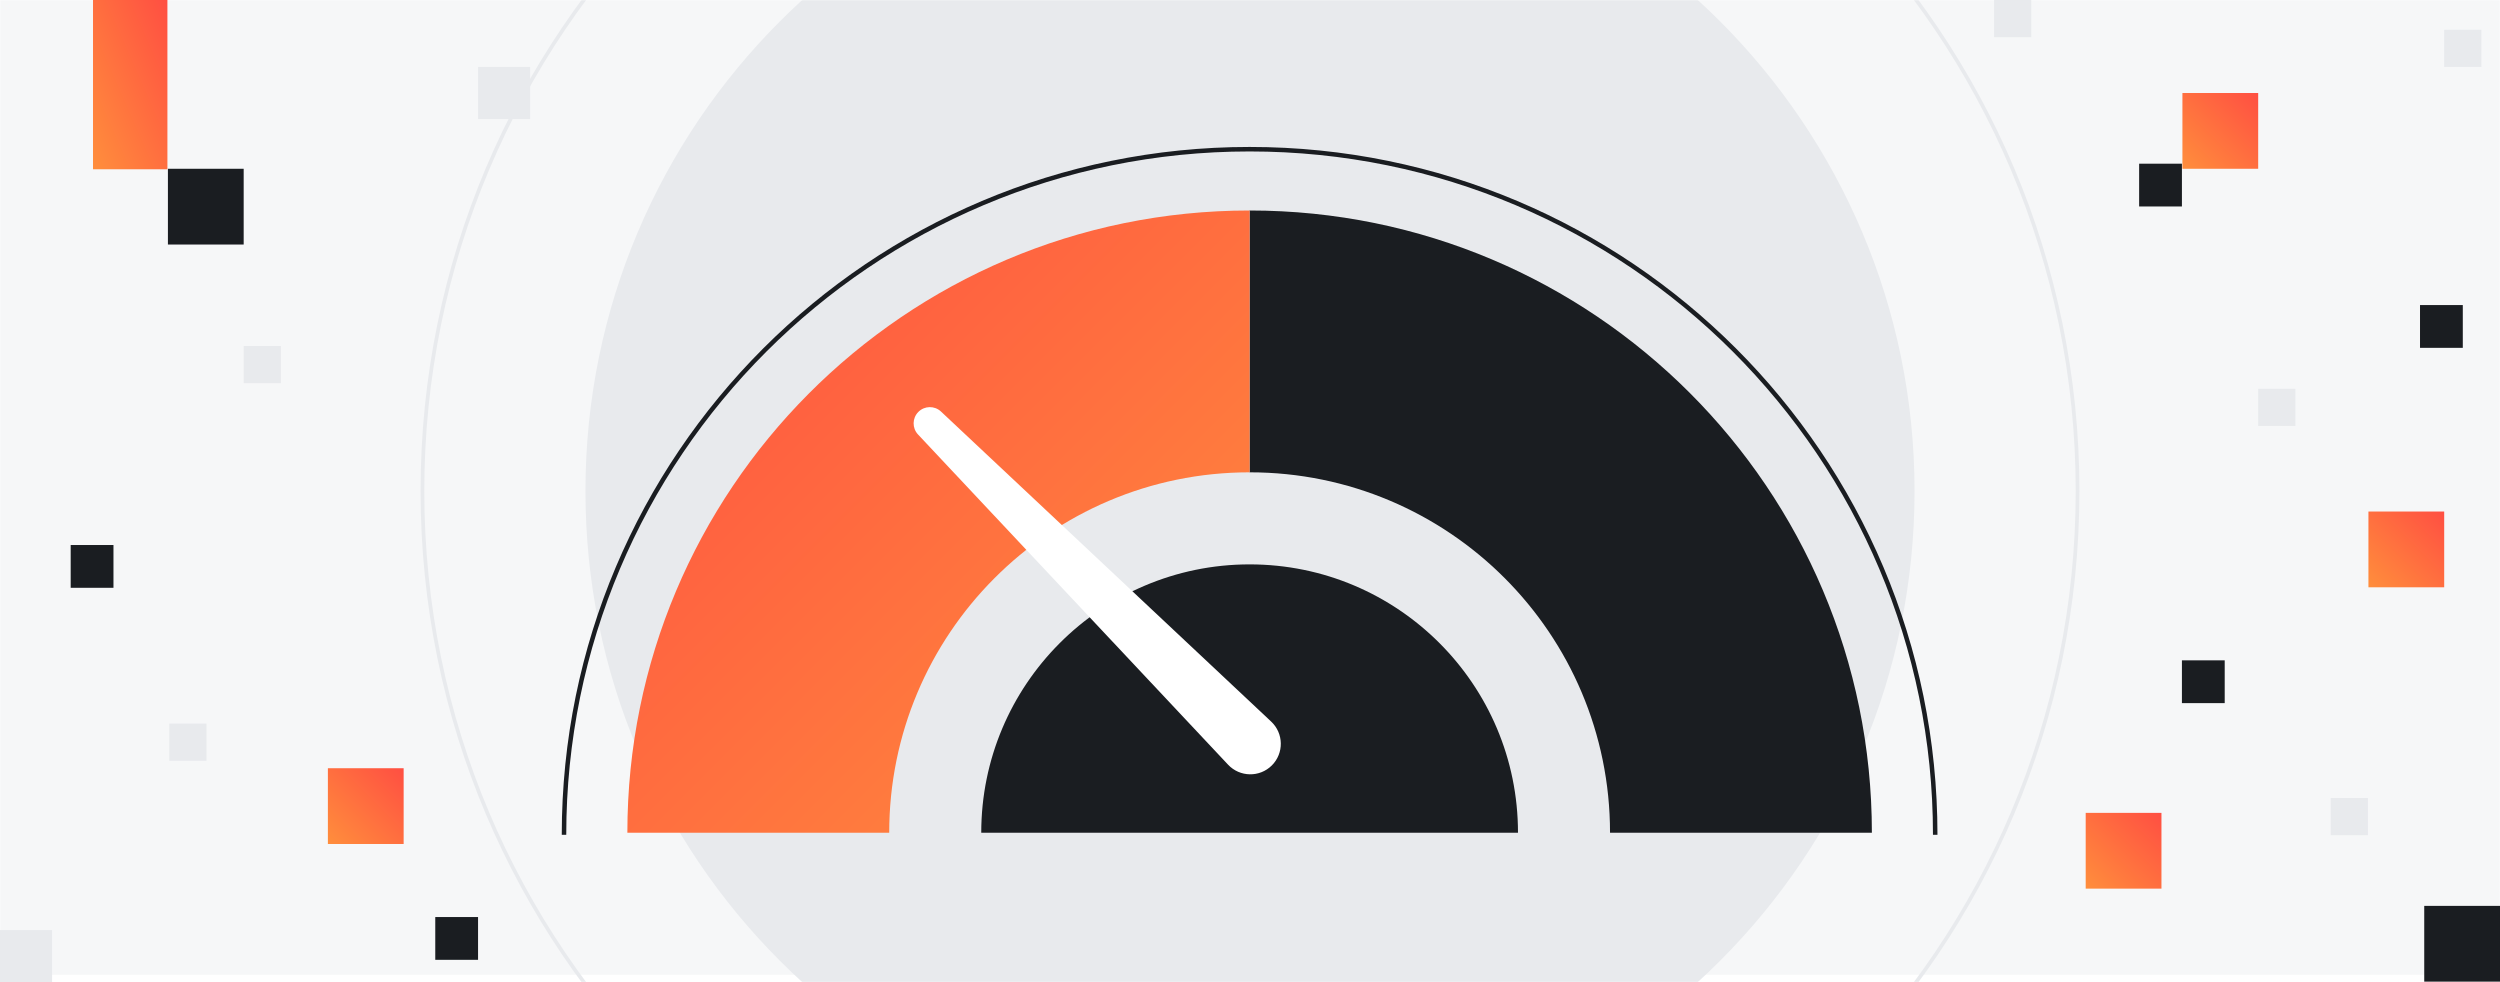 <svg width="1344" height="528" viewBox="0 0 1344 528" fill="none" xmlns="http://www.w3.org/2000/svg">
<rect x="0" y="0" width="1344" height="528" fill="#333333" stroke="none"/>
<g clip-path="url(#clip0_181_4014)">
<rect width="1344" height="528" fill="white"/>
<mask id="mask0_181_4014" style="mask-type:luminance" maskUnits="userSpaceOnUse" x="0" y="0" width="1344" height="528">
<path d="M1344 0H0V528H1344V0Z" fill="white"/>
</mask>
<g mask="url(#mask0_181_4014)">
<path d="M1344 0H0V524.05H1344V0Z" fill="#F6F7F8"/>
<path d="M672 621.26C869.31 621.26 1029.26 461.309 1029.26 264C1029.26 66.691 869.31 -93.26 672 -93.26C474.691 -93.26 314.74 66.691 314.74 264C314.74 461.309 474.691 621.26 672 621.26Z" fill="#E8EAED"/>
<path d="M672 708.9C917.712 708.9 1116.9 509.711 1116.9 264C1116.9 18.288 917.712 -180.9 672 -180.9C426.289 -180.9 227.1 18.288 227.1 264C227.1 509.711 426.289 708.9 672 708.9Z" stroke="#E8EAED" stroke-width="2" stroke-miterlimit="10"/>
</g>
<path d="M90.27 90.73H131V131.46H90.27V90.73Z" fill="#1A1D21"/>
<path d="M1303.27 487H1344V527.73H1303.27V487Z" fill="#1A1D21"/>
<path d="M38 293H61V316H38V293Z" fill="#1A1D21"/>
<path d="M1173 355H1196V378H1173V355Z" fill="#1A1D21"/>
<path d="M1301 164H1324V187H1301V164Z" fill="#1A1D21"/>
<path d="M234 493H257V516H234V493Z" fill="#1A1D21"/>
<path d="M1150 88H1173V111H1150V88Z" fill="#1A1D21"/>
<path d="M50 0H90V91H50V0Z" fill="url(#paint0_linear_181_4014)"/>
<path d="M176.27 413H217V453.73H176.27V413Z" fill="url(#paint1_linear_181_4014)"/>
<path d="M1121.27 437H1162V477.73H1121.27V437Z" fill="url(#paint2_linear_181_4014)"/>
<path d="M1273.27 275H1314V315.73H1273.27V275Z" fill="url(#paint3_linear_181_4014)"/>
<path d="M1173.27 50H1214V90.73H1173.27V50Z" fill="url(#paint4_linear_181_4014)"/>
<path d="M257 36H285V64H257V36Z" fill="#E8EAED"/>
<path d="M0 500H28V528H0V500Z" fill="#E8EAED"/>
<path d="M91 389H111V409H91V389Z" fill="#E8EAED"/>
<path d="M131 186H151V206H131V186Z" fill="#E8EAED"/>
<path d="M1214 209H1234V229H1214V209Z" fill="#E8EAED"/>
<path d="M1072 0H1092V20H1072V0Z" fill="#E8EAED"/>
<path d="M1253 429H1273V449H1253V429Z" fill="#E8EAED"/>
<path d="M1314 16H1334V36H1314V16Z" fill="#E8EAED"/>
<g clip-path="url(#clip1_181_4014)">
<path d="M908.34 211.14C847.8 150.6 764.17 113.16 671.79 113.16V253.92C725.3 253.92 773.74 275.61 808.8 310.67C843.86 345.73 865.55 394.17 865.55 447.68H1006.32C1006.32 355.31 968.88 271.67 908.34 211.14Z" fill="#1A1D21"/>
<path d="M773.81 345.67C747.7 319.56 711.63 303.41 671.79 303.41C631.95 303.41 595.65 319.66 569.53 345.92C543.57 372 527.52 407.97 527.52 447.68H816.07C816.07 407.84 799.92 371.77 773.81 345.67Z" fill="#1A1D21"/>
<path d="M434.67 211.72C374.47 272.2 337.27 355.6 337.27 447.68H478.04C478.04 394.34 499.58 346.04 534.45 311.01C569.54 275.75 618.11 253.92 671.79 253.92V113.16C579.12 113.16 495.25 150.84 434.67 211.72Z" fill="url(#paint5_linear_181_4014)"/>
<path d="M303.21 448.79C303.21 245.23 468.23 80.21 671.79 80.21C875.35 80.21 1040.37 245.23 1040.37 448.79" stroke="#1A1D21" stroke-width="2.42" stroke-miterlimit="10"/>
<path d="M683.76 411.47C677.22 418.01 666.56 417.85 660.22 411.1L493.53 233.58C490.3 230.14 490.39 224.77 493.72 221.43C497.05 218.1 502.43 218.01 505.87 221.24L683.39 387.93C690.14 394.26 690.3 404.92 683.76 411.47Z" fill="white"/>
</g>
</g>
<defs>
<linearGradient id="paint0_linear_181_4014" x1="90" y1="0" x2="22.954" y2="29.471" gradientUnits="userSpaceOnUse">
<stop stop-color="#FF4F42"/>
<stop offset="1" stop-color="#FF8E3C"/>
</linearGradient>
<linearGradient id="paint1_linear_181_4014" x1="217" y1="413" x2="176.27" y2="453.73" gradientUnits="userSpaceOnUse">
<stop stop-color="#FF4F42"/>
<stop offset="1" stop-color="#FF8E3C"/>
</linearGradient>
<linearGradient id="paint2_linear_181_4014" x1="1162" y1="437" x2="1121.27" y2="477.73" gradientUnits="userSpaceOnUse">
<stop stop-color="#FF4F42"/>
<stop offset="1" stop-color="#FF8E3C"/>
</linearGradient>
<linearGradient id="paint3_linear_181_4014" x1="1314" y1="275" x2="1273.27" y2="315.73" gradientUnits="userSpaceOnUse">
<stop stop-color="#FF4F42"/>
<stop offset="1" stop-color="#FF8E3C"/>
</linearGradient>
<linearGradient id="paint4_linear_181_4014" x1="1214" y1="50" x2="1173.27" y2="90.73" gradientUnits="userSpaceOnUse">
<stop stop-color="#FF4F42"/>
<stop offset="1" stop-color="#FF8E3C"/>
</linearGradient>
<linearGradient id="paint5_linear_181_4014" x1="337.27" y1="113.16" x2="671.79" y2="447.68" gradientUnits="userSpaceOnUse">
<stop stop-color="#FF4F42"/>
<stop offset="1" stop-color="#FF8E3C"/>
</linearGradient>
<clipPath id="clip0_181_4014">
<rect width="1344" height="528" fill="white"/>
</clipPath>
<clipPath id="clip1_181_4014">
<rect width="739.58" height="369.79" fill="white" transform="translate(302 79)"/>
</clipPath>
</defs>
</svg>
